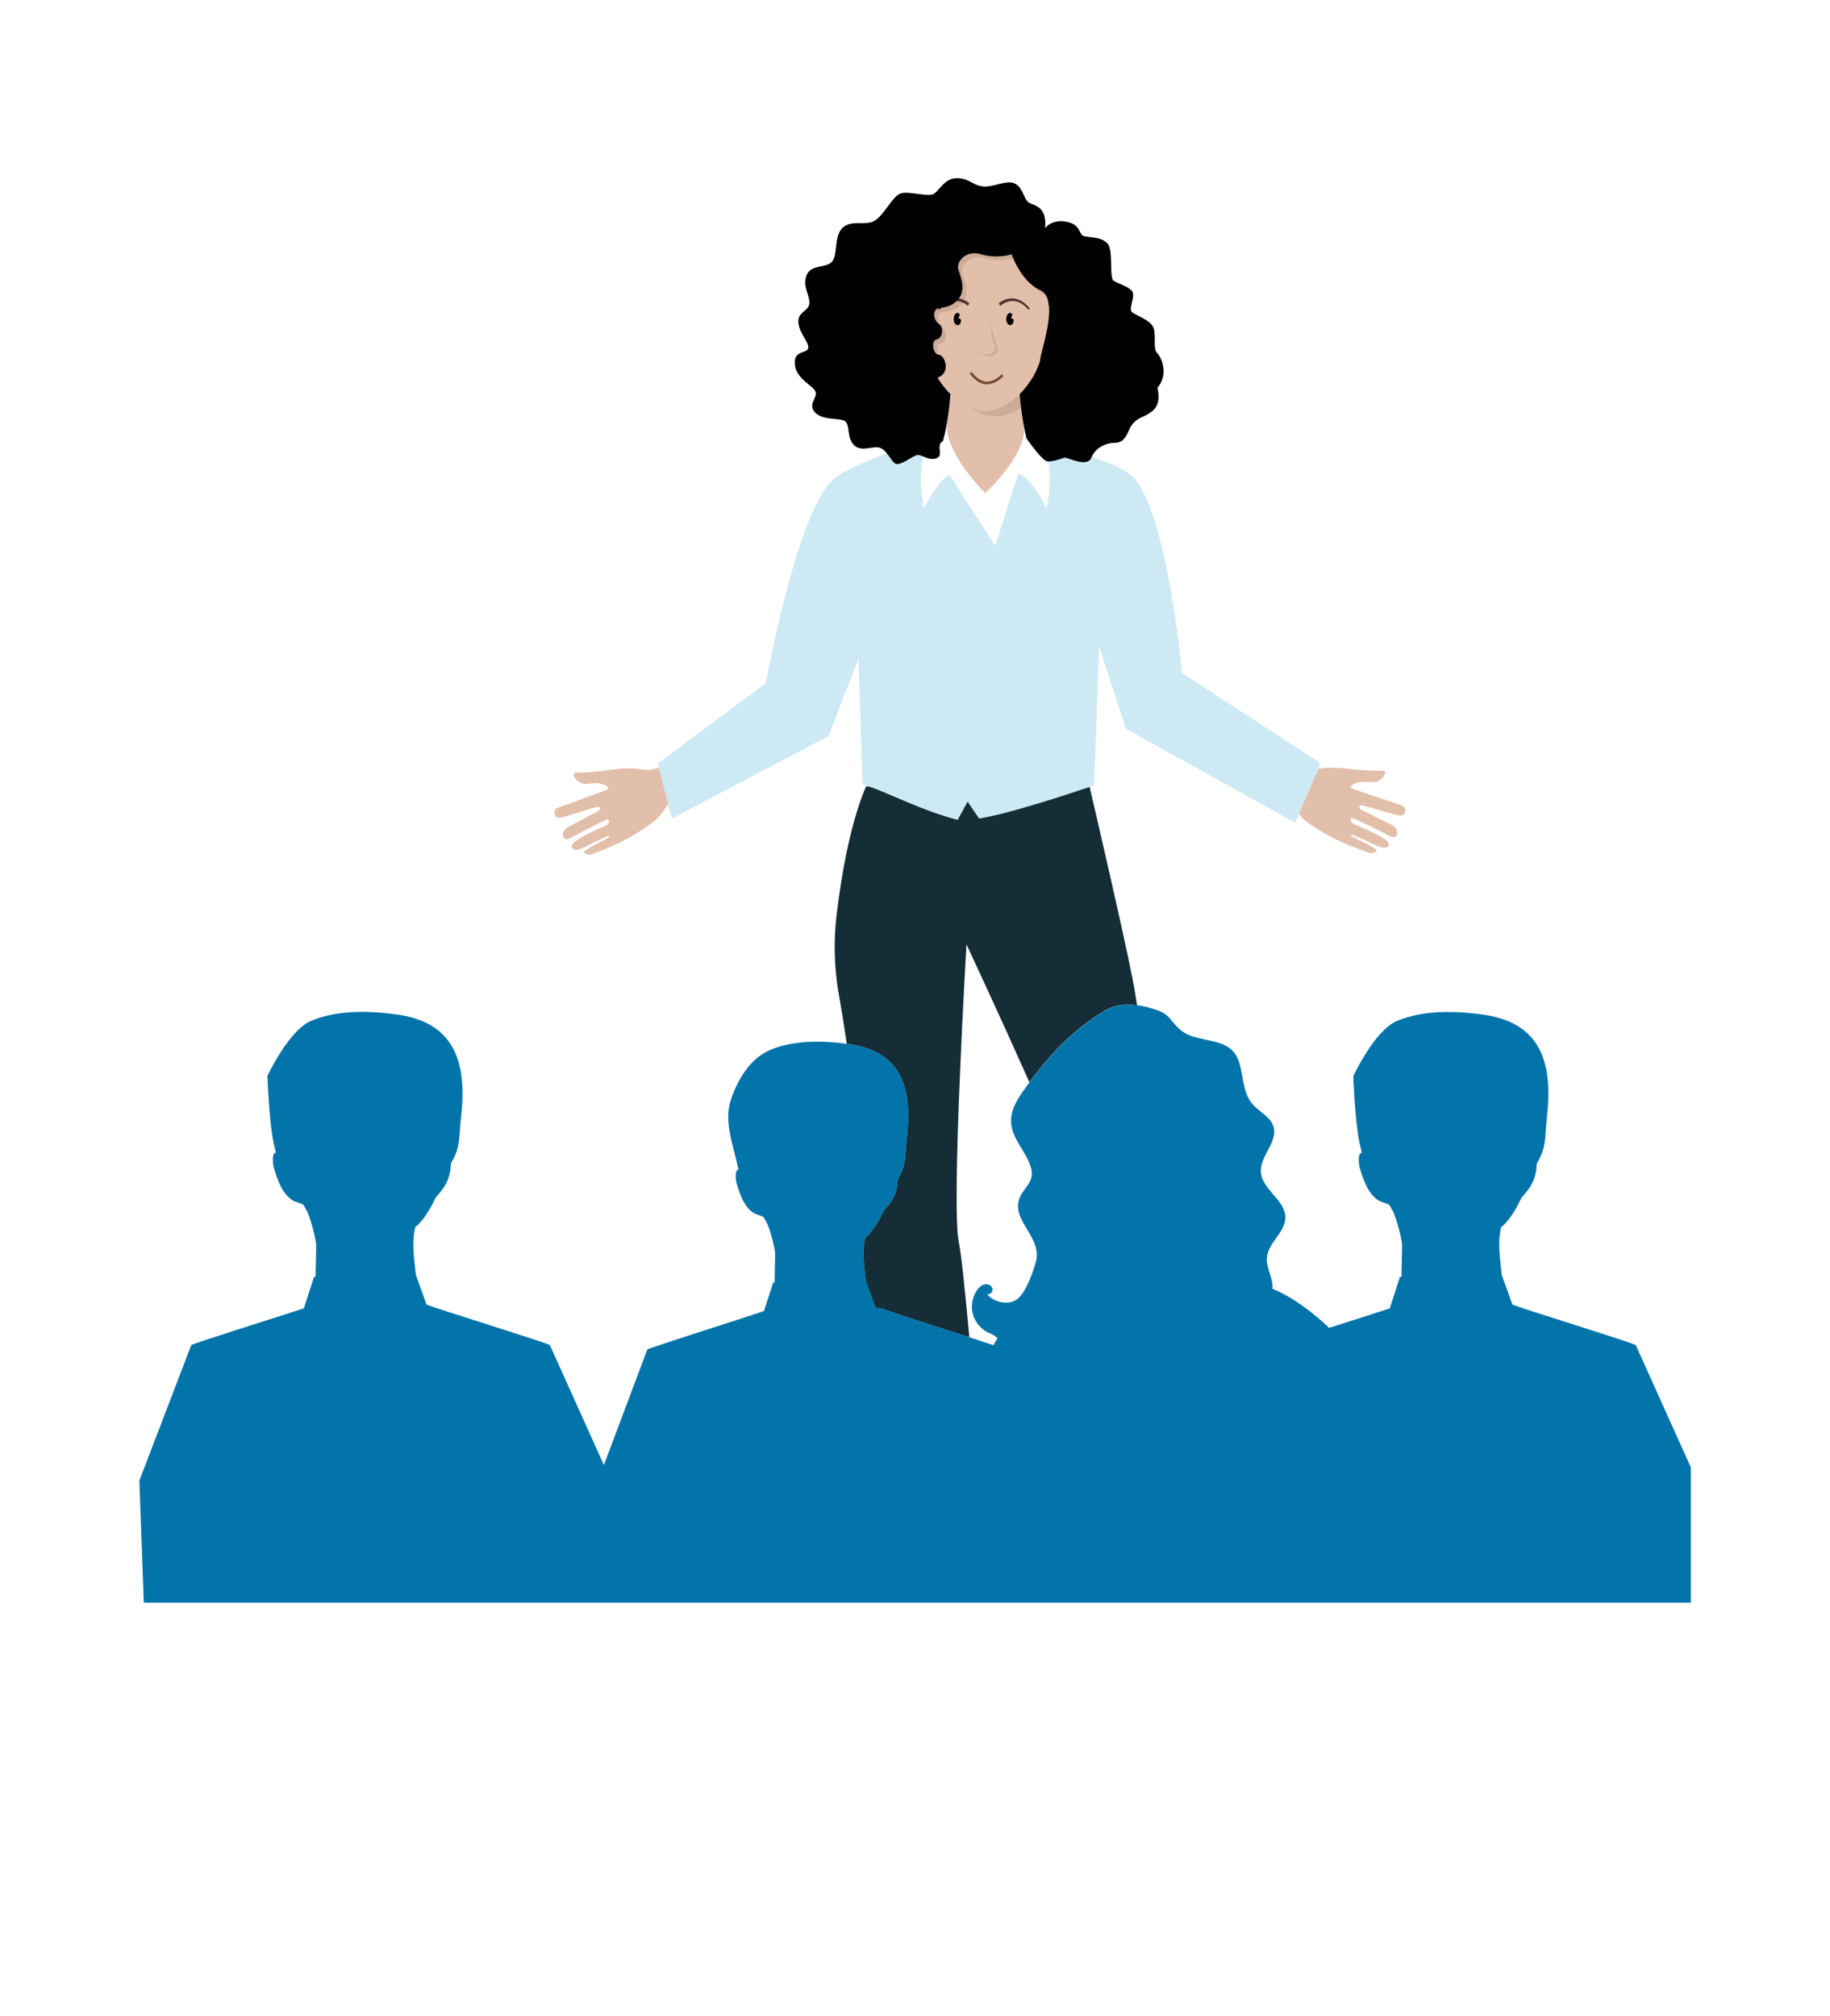 <?xml version="1.0" encoding="UTF-8"?> <svg xmlns="http://www.w3.org/2000/svg" id="Layer_1" data-name="Layer 1" width="272.69" height="300.38" viewBox="0 0 272.69 300.38"><defs><style> .cls-1, .cls-2 { opacity: .1; } .cls-2, .cls-3, .cls-4, .cls-5, .cls-6, .cls-7, .cls-8, .cls-9 { stroke-width: 0px; } .cls-2, .cls-9 { fill: #010101; } .cls-3 { fill: #794a32; } .cls-4 { fill: #51312b; } .cls-5 { fill: #142d37; } .cls-6 { fill: #e2bfaa; } .cls-7 { fill: #cce9f4; } .cls-8 { fill: #0274aa; } </style></defs><path class="cls-6" d="M157.29,45.14c-.4-.09-.77.12-1.05.34.03-1.5-.04-2.5-.04-2.5h0c-.12-5.08-4.28-9.16-9.39-9.16s-9.27,4.08-9.39,9.17h0s-.06.93-.04,2.35c-.28-.23-.66-.44-1.06-.35-.78.18-.53,2.84-.06,3.63.42.7.8,1.62,1.59,2,.37,2.12,1,4.3,2.1,5.97.57.86,1.15,1.56,1.73,2.14-.11,1.32-.29,2.9-.57,4.48-.03.44.01.9.1,1.37,0,0,0,.02,0,.03,0,.01,0,.02,0,.03.07.36.17.73.3,1.1h0c.11.33.24.65.39.98.03.06.06.13.09.19.14.29.28.58.44.86.05.08.09.16.14.25.16.28.33.56.5.83.04.06.07.12.11.17.22.33.44.66.66.96,0,0,0,0,0,0,.21.3.43.58.64.85.06.07.11.14.17.21.16.2.32.4.47.58.05.06.11.13.16.19.17.2.33.39.48.55.02.02.04.05.06.07l.99,1.07,1.18-1.19s.08-.08.12-.13c.14-.15.29-.32.44-.49.06-.07.12-.14.19-.21.17-.2.35-.41.53-.62.04-.05.09-.1.13-.16.23-.28.46-.58.69-.89.01-.02.02-.03.04-.05.21-.28.41-.58.61-.88.05-.07.1-.15.14-.23.16-.25.32-.51.47-.77.05-.08.09-.17.14-.25.15-.28.29-.56.42-.84.03-.06.06-.12.08-.17.13-.3.23-.6.33-.9h0s.02-.06.03-.1c.01-.03.02-.07.03-.1.09-.31.15-.61.19-.91,0-.01,0-.03,0-.04,0-.01,0-.02,0-.03.06-.51.06-1.01-.06-1.48,0,0,0,0,0,0-.14-.79-.25-1.59-.34-2.35-.08-.71-.15-1.39-.21-2.02.58-.57,1.16-1.27,1.72-2.12,1.07-1.63,1.7-3.74,2.07-5.81.8-.37,1.18-1.3,1.6-2,.47-.78.72-3.45-.06-3.63Z"></path><path class="cls-6" d="M208.9,120.02s-.3-.1-.76-.26c-.58-.2-1.44-.49-2.35-.79-1.48-.5-3.09-1.04-3.84-1.3-.27-.1-.43-.15-.44-.15-.21-.15-.24-.28-.17-.4.18-.32,1.01-.54,1.33-.6.54-.09,1.18,0,1.77.04.4.04.79-.07,1.11-.28.4-.25.71-.64.85-1.04.07-.21-.1-.42-.32-.41-4.59.13-6.14-.82-9.67-.27l-2.87,6.74c.43.51.9.96,1.43,1.34.37.27.76.53,1.15.78.08.05.15.1.24.15,1.47.9,2.91,1.66,4.49,2.31.79.32,1.58.64,2.39.91.35.12,1,.43,1.38.29.22-.08.76-.29.39-.55-.98-.7-2.25-1.2-3.33-1.76-.11-.06-.61-.26-.21-.39.05-.02.32.13.38.15.85.34,1.69.72,2.51,1.13.31.15,1.05.53,1.65.63.38.06.72,0,.87-.28.17-.32-.08-.63-.42-.9-.37-.29-.86-.52-1.09-.64-1.19-.65-2.45-1.2-3.71-1.7,0,0-.29-.23-.36-.38-.07-.17,0-.44.19-.5.16-.04,4.63,2.16,4.77,2.24.11.06.24.13.38.21.64.36,1.52.75,1.55-.26.03-.82-.71-1.14-1.36-1.44-.08-.03-.16-.07-.23-.11-.87-.43-1.74-.86-2.6-1.31-.21-.11-1.43-.59-1.45-.89-.02-.44.56-.29.79-.23,1.43.37,2.52.69,3.36.94.75.22,1.3.38,1.7.44.6.09.85-.05.98-.53.11-.4-.11-.8-.49-.92Z"></path><path class="cls-6" d="M98.18,114.38c-.75.27-1.49.43-2.16.32-3.96-.66-5.4.44-10.23.42-.22,0-.39.21-.31.42.15.4.47.78.88,1.02.32.2.71.3,1.11.25.59-.06,1.22-.16,1.77-.09.32.05,1.16.25,1.35.56.07.12.05.25-.16.41,0,0-.16.06-.43.16-.74.28-2.34.86-3.81,1.4-.9.33-1.75.64-2.33.85-.46.17-.75.27-.75.27-.38.13-.59.54-.47.94.13.47.39.61.99.5.4-.07.94-.23,1.69-.48.83-.27,1.92-.62,3.34-1.02.22-.06.8-.23.79.21,0,.29-1.22.81-1.43.92-.85.47-1.71.92-2.57,1.38-.07.04-.15.08-.23.12-.65.32-1.38.65-1.33,1.48.06,1.01.92.6,1.56.22.14-.08.27-.16.38-.22.14-.08,4.55-2.39,4.71-2.35.2.05.27.32.2.49-.06.16-.35.39-.35.39-1.25.53-2.49,1.11-3.67,1.79-.22.13-.7.37-1.07.67-.34.28-.58.6-.4.91.16.29.49.33.88.26.61-.11,1.33-.51,1.64-.67.81-.43,1.64-.83,2.49-1.19.06-.02.32-.18.38-.16.4.12-.09.33-.2.39-1.07.58-2.33,1.11-3.29,1.84-.36.28.18.47.4.54.39.13,1.03-.2,1.38-.33.8-.29,1.59-.63,2.37-.97,1.57-.69,3-1.48,4.44-2.42.08-.05.15-.1.23-.15.39-.25.77-.52,1.13-.8.64-.5,1.22-1.06,1.7-1.74.7-1.04.57-.78.81-1l-1.42-5.54Z"></path><g><path class="cls-9" d="M143.17,47.63c-.05-.13-.17-.21-.38-.2.15-.32.37-.63,0-.78-.23-.1-.48.1-.6.42-.22.6,0,1.3.45,1.38.37.06.65-.5.53-.82Z"></path><path class="cls-9" d="M151.01,47.63c-.05-.13-.17-.21-.38-.2.15-.32.37-.63,0-.78-.23-.1-.48.1-.6.42-.22.6,0,1.3.45,1.38.37.06.65-.5.53-.82Z"></path><path class="cls-2" d="M148.59,51.53c-.38-.94-1.23-4.17-1.23-4.17l-.02.08c.33,1.01.34,2.67.75,3.68.28.68.15,1.24-.33,1.5-.22.12-.49.17-.77.17-.38,0-.76-.13-1.03-.36l-.04.14c2.38,1.26,3.04-.09,2.66-1.03Z"></path><path class="cls-3" d="M147.06,57.26s-.03,0-.04,0c-1.45-.02-2.5-1.56-2.55-1.62l.32-.22s.99,1.43,2.23,1.45c.01,0,.02,0,.03,0,1.23,0,2.18-1.09,2.19-1.1l.3.25c-.04.05-1.07,1.24-2.49,1.24Z"></path><path class="cls-4" d="M139.82,45.96c.15-.17.3-.34.45-.5l.25-.22c.08-.08.17-.15.26-.21l.28-.19c.1-.05.2-.1.3-.14.1-.05.2-.09.31-.12.11-.03.21-.07.32-.08.43-.09.87-.05,1.29.07.42.13.81.33,1.18.63l-.25.35c-.29-.25-.66-.46-1.03-.58-.37-.12-.77-.16-1.15-.1-.1,0-.19.04-.28.06-.1.02-.19.05-.28.1-.09.04-.18.08-.27.12l-.26.16c-.09.05-.17.11-.25.18l-.24.2c-.15.15-.29.31-.44.46l-.19-.2Z"></path><path class="cls-4" d="M153.26,46.16c-.15-.15-.29-.32-.44-.46l-.24-.2c-.08-.07-.16-.13-.25-.18l-.26-.16c-.09-.04-.18-.08-.27-.12-.09-.05-.18-.07-.28-.1-.09-.02-.19-.06-.28-.06-.38-.07-.78-.02-1.15.1-.37.12-.74.33-1.03.58l-.25-.35c.37-.3.76-.5,1.18-.63.42-.12.86-.16,1.29-.07.11,0,.21.05.32.08.11.03.21.06.31.12.1.05.2.09.3.14l.28.19c.09.06.18.13.26.21l.25.22c.16.16.3.34.45.5l-.19.2Z"></path><path class="cls-2" d="M146.81,61.28s-1.01,0-2.41-.64c0,0,0,0,0,0,.11.02,3.73,3.05,7.77.08-.08-.71-.15-1.39-.21-2.02-2.63,2.6-5.15,2.58-5.15,2.58Z"></path></g><path class="cls-7" d="M176.15,100.3s-2.17-23.51-7.18-29.07c-1.06-1.18-3.59-2.27-6.3-3.18-.02.04-.05.08-.06.13-.61,1.53-3.55-.06-3.96,0-.33.05-1.62.59-2.45.54.32,1.78.33,4.08-.25,7.07,0,0-2.49-5.1-4.2-5.1-.01,0-.03,0-.05,0l-3.4,10.66c-2.49-3.9-4.54-7.02-4.54-7.02l-2.25-3.58c-1.68.6-3.84,5.03-3.84,5.03-.66-3.41-.55-5.91-.09-7.77-.38-.16-.73-.29-1.01-.2-.7.23-2.35,1.53-3.05,1.29-.46-.15-.85-.9-1.35-1.54-3.35,1.21-7.09,2.81-8.45,4.31-5.28,5.82-9.6,29.92-9.6,29.92l-16.09,11.98,2.1,8.2,23.32-12.29,4.47-11.53.62,18.7c3.73,1.09,8.2,3.71,14.2,5.31l1.49-2.72,1.71,2.52c4.29-.69,12.88-3.49,17.1-4.92l.73-20.77,4.02,12.34,2.78,1.54,22.42,12.43,3.77-8.86-20.61-13.44Z"></path><g class="cls-1"><path class="cls-9" d="M154.99,43.22c-.53-.24-1-.57-1.43-.95.57.63,1.25,1.2,2.04,1.56.07.03.14.07.21.11-.2-.32-.47-.57-.82-.72Z"></path><path class="cls-9" d="M139.57,50.56c-.91.17-.55,2.17.23,2.28-.26-.64-.22-1.56.38-1.67.94-.18,1-1.88.41-2.23-.13-.08-.25-.19-.36-.31.29.61.11,1.79-.66,1.93Z"></path><path class="cls-9" d="M146.22,37.87c-2.43-.7-3.54,1.12-3.49,1.94.06.82,1.46,3.17,0,4.81-1.47,1.64-2.99.88-3.4,1.64-.41.76.06,1.7.65,2.05.03.02.05.04.07.06-.27-.44-.37-1-.11-1.5.41-.76,1.94,0,3.4-1.64,1.47-1.64.06-3.99,0-4.81-.06-.82,1.06-2.64,3.49-1.94,1.86.54,3.5.25,4.17.09-.19-.43-.28-.7-.28-.7,0,0-2.07.7-4.5,0Z"></path><path class="cls-9" d="M140.05,48.38c.05.09.11.17.18.24-.05-.1-.11-.18-.18-.24Z"></path><path class="cls-9" d="M151.01,38.57c.41.92,1.25,2.54,2.55,3.69-1.49-1.66-2.22-3.79-2.22-3.79,0,0-.12.04-.33.09Z"></path></g><path class="cls-5" d="M126.21,155.55c.16.02.32.04.48.06,8.35,1.24,9.18,7.63,8.41,14.13-.17,1.43-.1,3.06-.58,4.43-.2.57-.48,1.1-.77,1.63-.05,2.06-.81,3.22-2.04,4.55-.71,1.51-1.66,3.12-2.78,4.06-.52,2.02-.15,4.31.08,6.46l1.45,4.02.89.03s.09.05.25.14c.38.21,7.61,2.5,12.84,4.2-.62-6.82-1.2-12.43-1.57-14.2-1.15-5.57,1.15-44.34,1.15-44.34,0,0,4.84,10.37,9.37,20.53,3.18-4.28,6.56-7.83,11.19-10.63,1.46-.89,3.18-1.05,4.85-.84-.22-1.45-.43-2.72-.63-3.73-1.25-6.53-6.09-27.35-6.43-28.79-4.4,1.48-12.38,4.05-16.47,4.71l-1.71-2.52-1.49,2.72c-5.49-1.46-9.7-3.77-13.23-4.99-.27,0-.42,0-.42,0-.4.92-.82,2.04-1.25,3.4-1.11,3.5-2.28,8.56-3.14,15.79-.47,3.93-.35,7.92.34,11.81.36,2.06.78,4.6,1.18,7.36Z"></path><path class="cls-9" d="M172.44,52.62c-.7-.76-.12-2.41-.53-3.7s-2.82-1.94-3.29-2.47c-.47-.53.7-2.47,0-3.17-.7-.7-2.05-1-2.7-1.47-.65-.47,0-4.58-.88-5.52s-2.23-.88-3.35-1.06c-1.12-.18-.41-1.7-2.7-2.17-2.18-.45-3.19.81-3.27.93h0c.35-3.28-1.65-3.34-2.41-3.8-.76-.47-.82-2.17-2.05-2.82s-3.29.59-4.81.41c-1.53-.18-2.05-1.23-3.87-1.23s-2.58,1.82-3.46,2.35c-.88.53-3.99-.59-5.11,0s-2.47,3.41-3.82,4.07c-1.35.67-3.35-.26-4.64.98-1.29,1.23-.7,3.93-1.53,4.99s-3.17.41-3.82,2.05c-.65,1.64.41,2.82.41,4.11s-1.76,1.29-1.64,2.94,1.59,2.94,1.47,3.82c-.12.88-2.23.23-2,2.47.23,2.23,2.88,3.17,3.11,4.11.23.94-1.29,1.88,0,3.11,1.29,1.23,3.93.59,4.52,1.35.59.76.12,2.52,1.29,3.52,1.17,1,2.82-.12,3.87.35s1.59,2.11,2.29,2.35c.7.23,2.35-1.06,3.05-1.29.7-.23,1.7.88,2.94.47,1.23-.41-.17-1.98,1-2.56.64-2.32.96-4.98,1.13-7.01-.58-.57-1.17-1.28-1.73-2.14-.07-.1-.13-.22-.19-.32.1-.04.19-.08.28-.12,1.7-.88.7-3.29-.12-3.29s-1.23-2.11-.29-2.29c.94-.18,1-1.88.41-2.23-.59-.35-1.06-1.29-.65-2.05.41-.76,1.94,0,3.4-1.64s.06-3.99,0-4.81c-.06-.82,1.06-2.64,3.49-1.94,2.43.7,4.5,0,4.5,0,0,0,1.39,4.05,4.26,5.34.69.31,1.06.97,1.22,1.81,0,.15,0,.3,0,.45.02-.02.05-.04.07-.05.31,2.7-1.11,6.86-1.28,8-.02.12-.03.24-.04.37-.34,1.01-.77,1.96-1.31,2.78-.56.85-1.14,1.55-1.72,2.12.05.62.12,1.31.21,2.02.18,1.49.44,3.1.81,4.59,1.22,1.71,2.13,2.81,2.78,3.28.65.47,2.52-.35,2.93-.41.41-.06,3.35,1.53,3.96,0,.61-1.53,2.09-2.05,2.91-2.17.82-.12,1.76.29,2.64-1.82.88-2.11,2.17-1.82,3.58-2.99,1.41-1.17.7-3.41.7-3.41,1.7-2,.7-4.4,0-5.17Z"></path><path class="cls-8" d="M251.94,218.62l-8.19-18.19c-.21-.27-17.65-5.67-18.25-5.99-.06-.03-.1-.06-.14-.08l-1.58-4.37c-.25-2.37-.66-4.89-.09-7.11,1.24-1.03,2.28-2.8,3.06-4.46,1.35-1.47,2.18-2.74,2.24-5.01.32-.58.62-1.16.85-1.79.53-1.5.45-3.3.64-4.87.85-7.14-.07-14.17-9.25-15.53-4.2-.62-9.08-.76-13.05.9-3.36,1.4-6.52,8.22-6.52,8.22,0,0,.26,7.14.94,10.01.11.46.22.94.32,1.42-.67.02-.42,1.86-.31,2.22.51,1.72,1.17,3.79,2.75,4.85.43.29,1.35.45,1.67.72.12.2.24.39.34.59.08.15.17.31.27.47.63,1.55,1.31,4.23,1.29,5.03l-.1,4.64-.22-.04-1.52,4.71c-1.97.65-5.63,1.81-9.03,2.9-2.32-2.2-5.36-4.56-8.45-5.83.14-1.57-.97-3.08-.83-4.67.2-2.2,2.74-3.72,2.75-5.94.01-2.63-3.49-4.17-3.65-6.79-.15-2.38,2.57-4.46,1.89-6.75-.22-.73-.73-1.27-1.32-1.77-.63-.54-1.36-1.04-1.88-1.67-1.36-1.64-1.28-3.99-1.89-6.04-1.06-3.56-4.45-3.03-7.28-4.07-1.24-.46-2.06-1.3-2.85-2.31-.78-.99-1.49-1.31-2.75-1.71-2.31-.73-5.02-.98-7.19.32-4.9,2.96-8.4,6.75-11.74,11.37-1.09,1.51-2.23,3.17-2.21,5.03.03,2.67,2.26,4.47,2.95,6.91.45,1.59-.24,2.36-1.12,3.56-2.84,3.91,2.96,6.51,1.87,10.49-.43,1.57-1.46,4.55-2.74,5.56-1.31,1.04-3.6.5-4.56-.75.45.21.97-.36.82-.83-.15-.47-.73-.7-1.21-.58-.48.12-.85.5-1.12.91-.68,1.01-.9,2.32-.58,3.5.31,1.18,1.15,2.21,2.24,2.75.4.2.84.34,1.19.62.09.07.17.15.24.24-.22.34-.4.68-.6,1.03-4.5-1.52-15.94-5.12-16.42-5.38-.17-.09-.25-.14-.25-.14l-.89-.03-1.45-4.02c-.23-2.15-.6-4.44-.08-6.46,1.13-.94,2.08-2.54,2.78-4.06,1.23-1.34,1.99-2.49,2.04-4.55.29-.53.57-1.06.77-1.63.48-1.36.41-3,.58-4.43.77-6.5-.07-12.89-8.41-14.13-3.83-.57-8.26-.69-11.88.81-3.06,1.28-4.92,4.46-5.93,7.47-1.01,3.02.24,6.49.85,9.11.1.42.2.85.29,1.29-.61.02-.38,1.69-.28,2.02.46,1.57,1.07,3.45,2.5,4.41.39.26,1.23.41,1.52.65.11.18.22.35.31.54.07.14.15.28.24.42.58,1.41,1.2,3.85,1.18,4.59l-.09,4.22-.2-.04-1.38,4.26c-3.53,1.2-17.2,5.5-17.39,5.74l-6.46,17.2-8.05-17.87c-.21-.27-17.65-5.67-18.25-5.99-.06-.03-.1-.05-.14-.08l-1.58-4.38c-.25-2.37-.66-4.89-.09-7.11,1.24-1.03,2.28-2.8,3.06-4.46,1.35-1.47,2.18-2.74,2.24-5.01.32-.58.62-1.16.85-1.79.53-1.5.45-3.3.64-4.87.84-7.14-.07-14.17-9.25-15.53-4.21-.62-9.08-.76-13.05.9-3.36,1.4-6.52,8.22-6.52,8.22,0,0,.26,7.14.94,10.01.11.46.22.93.32,1.42-.67.02-.42,1.86-.31,2.22.51,1.72,1.17,3.79,2.75,4.85.43.29,1.35.45,1.67.72.12.2.24.39.34.59.08.16.17.32.27.48.63,1.55,1.3,4.22,1.29,5.02l-.1,4.64-.22-.04-1.52,4.71c-4.3,1.42-16.6,5.26-16.78,5.48l-7.73,20.18.66,18.2h230.52v-20.19Z"></path></svg> 